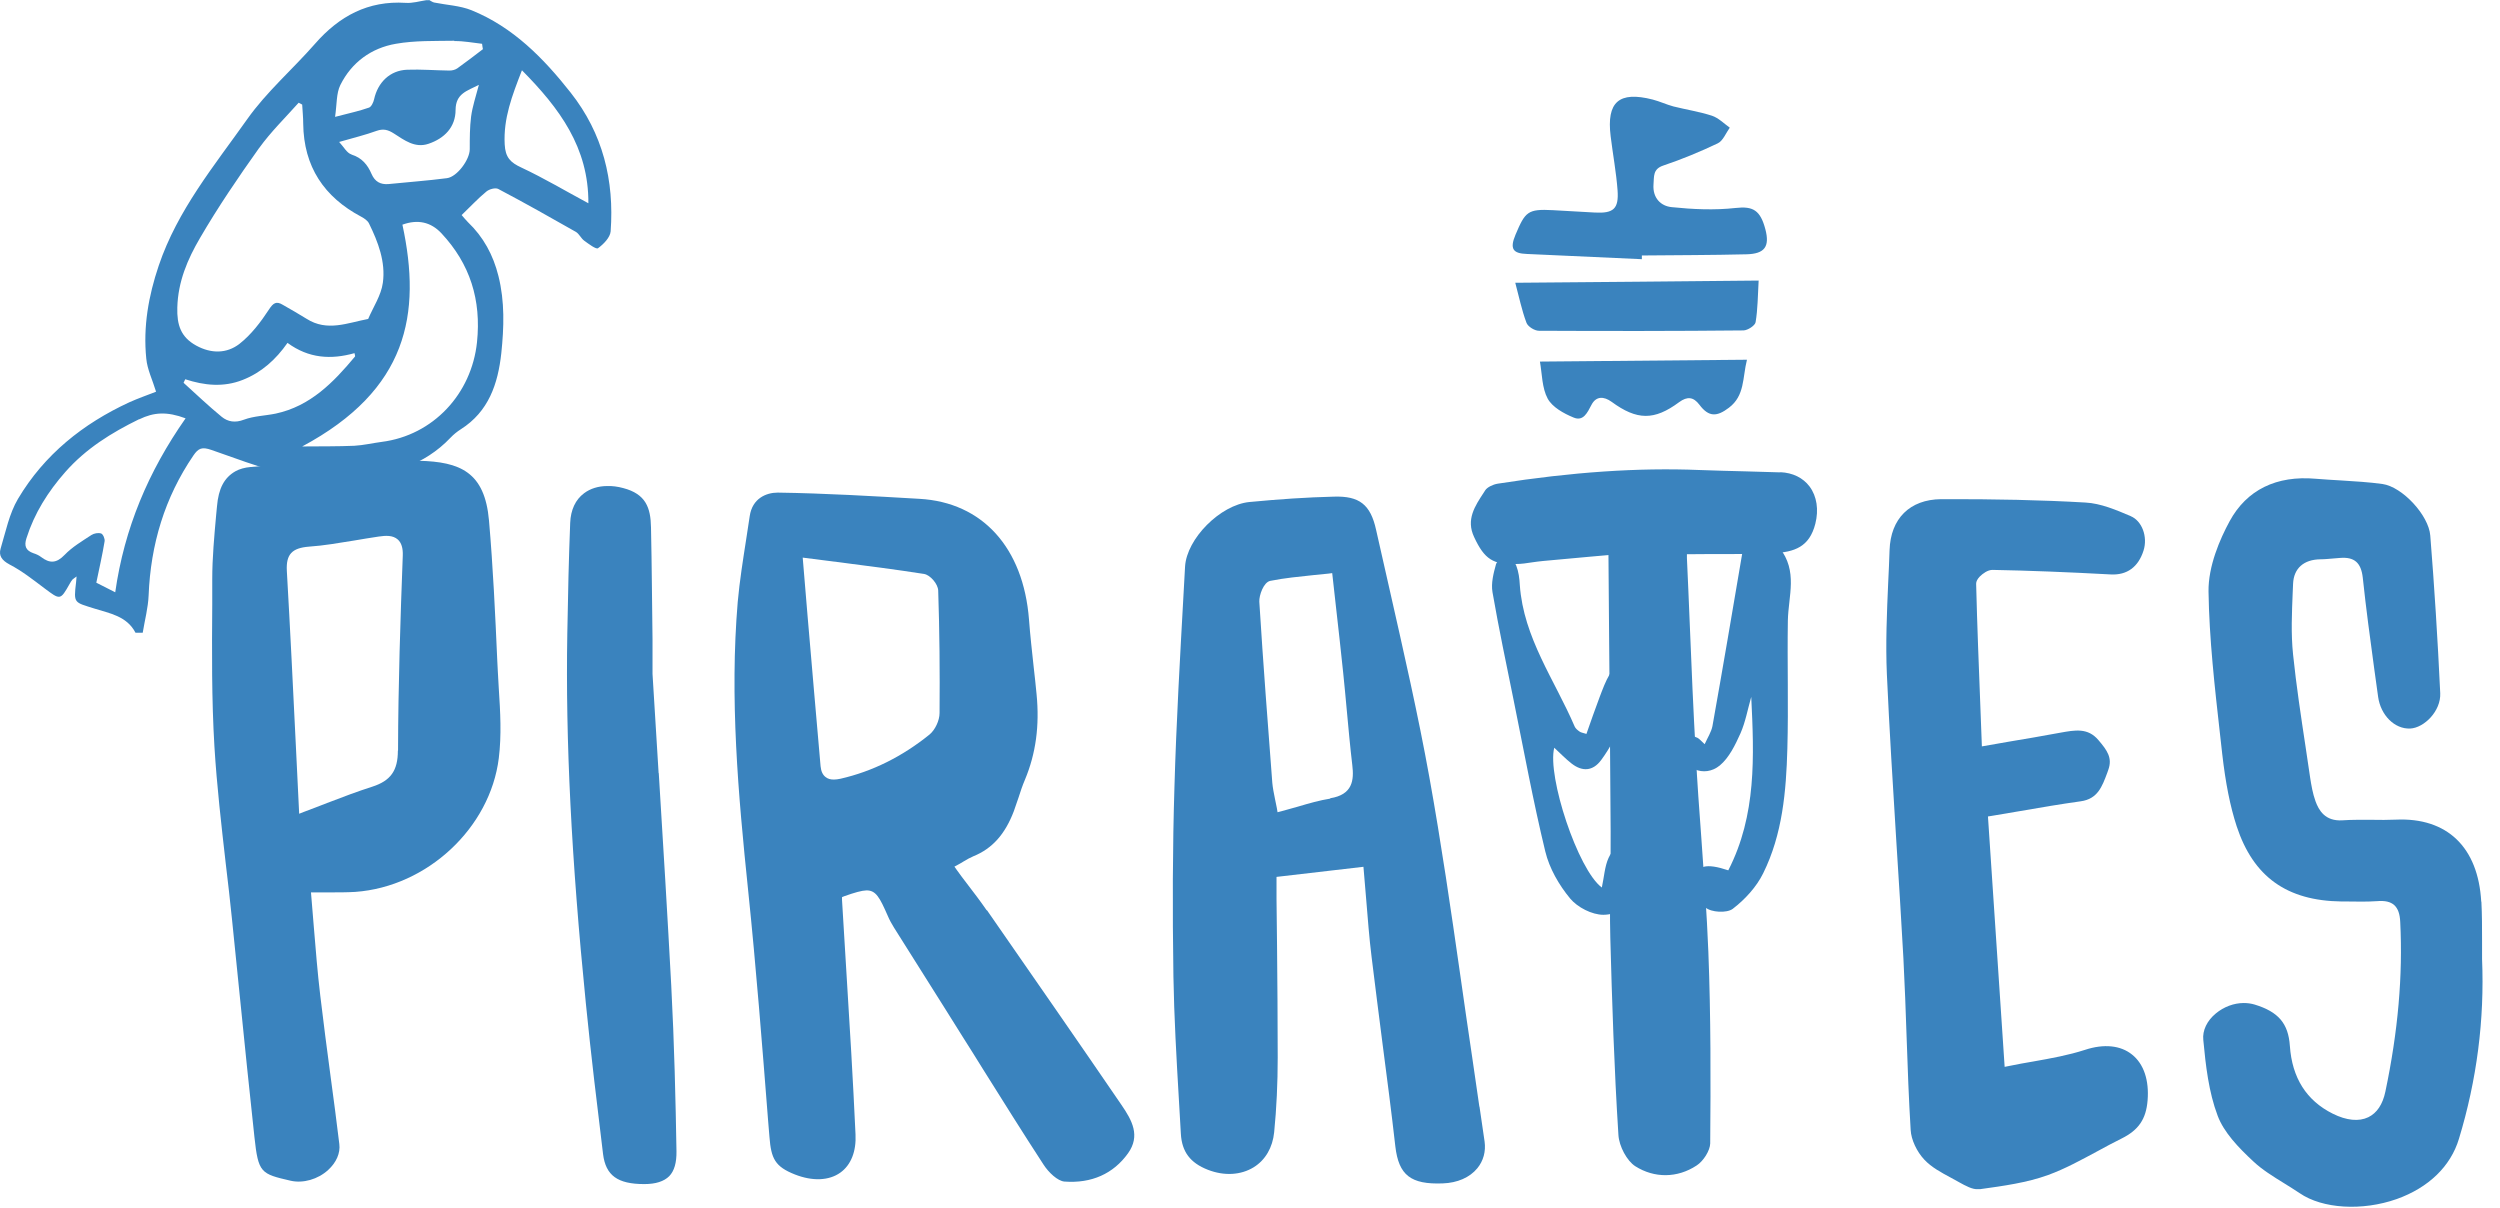 <?xml version="1.0" encoding="UTF-8"?>
<svg xmlns="http://www.w3.org/2000/svg" width="120" height="58" viewBox="0 0 120 58" fill="none">
  <path d="M78.802 12.441C76.963 12.36 75.124 12.271 73.286 12.19C72.621 12.166 72.459 11.948 72.743 11.269C73.213 10.161 73.326 10.024 74.533 10.088C75.205 10.121 75.878 10.169 76.55 10.202C77.449 10.25 77.708 10.024 77.643 9.134C77.579 8.27 77.417 7.405 77.311 6.54C77.109 4.891 77.708 4.365 79.328 4.778C79.668 4.866 79.992 5.02 80.324 5.109C80.94 5.263 81.572 5.36 82.171 5.554C82.487 5.659 82.746 5.925 83.029 6.128C82.843 6.386 82.706 6.758 82.455 6.879C81.604 7.284 80.729 7.647 79.838 7.946C79.328 8.116 79.401 8.472 79.368 8.852C79.32 9.507 79.725 9.894 80.243 9.943C81.256 10.048 82.292 10.096 83.305 9.983C84.147 9.887 84.496 10.088 84.739 11.01C84.957 11.843 84.698 12.182 83.84 12.206C82.163 12.247 80.486 12.247 78.809 12.263C78.809 12.328 78.809 12.384 78.809 12.449" fill="#3A83BE"></path>
  <path d="M82.958 41.776C84.319 39.125 84.197 36.295 84.06 33.45C83.889 34.04 83.784 34.654 83.541 35.204C83.29 35.762 82.998 36.368 82.553 36.74C81.799 37.362 80.755 36.894 80.593 35.923C80.552 35.673 80.698 35.398 80.763 35.131C80.998 35.228 81.241 35.309 81.476 35.414C81.573 35.463 81.646 35.559 81.824 35.721C81.97 35.398 82.14 35.139 82.197 34.856C82.691 32.092 83.16 29.319 83.63 26.547C83.711 26.053 83.719 25.52 84.343 25.423C84.991 25.326 85.088 25.884 85.412 26.288C86.311 27.419 85.841 28.599 85.817 29.788C85.785 31.841 85.85 33.886 85.793 35.939C85.736 37.993 85.558 40.046 84.635 41.913C84.311 42.576 83.752 43.182 83.168 43.627C82.885 43.837 82.14 43.797 81.865 43.562C81.54 43.287 81.37 42.665 81.387 42.204C81.411 41.533 81.897 41.42 82.958 41.776Z" fill="#3A83BE"></path>
  <path d="M76.151 35.221C76.361 34.622 76.564 34.04 76.783 33.458C76.928 33.078 77.066 32.698 77.268 32.359C77.342 32.23 77.601 32.157 77.763 32.165C77.852 32.165 77.981 32.408 77.997 32.553C78.151 34.016 77.714 35.318 76.856 36.482C76.458 37.023 75.948 37.047 75.438 36.651C75.147 36.425 74.895 36.158 74.604 35.891C74.255 37.249 75.738 41.752 76.888 42.601C77.001 42.075 77.025 41.59 77.212 41.178C77.366 40.831 77.698 40.564 77.957 40.257C78.2 40.539 78.564 40.782 78.653 41.113C79.05 42.496 78.241 43.902 76.961 43.91C76.418 43.91 75.721 43.555 75.365 43.126C74.83 42.48 74.369 41.679 74.174 40.871C73.591 38.462 73.146 36.029 72.652 33.596C72.303 31.874 71.939 30.152 71.639 28.422C71.566 27.994 71.688 27.517 71.809 27.08C71.858 26.919 72.149 26.7 72.312 26.717C72.482 26.733 72.708 26.967 72.781 27.153C72.894 27.444 72.935 27.768 72.951 28.083C73.13 30.621 74.628 32.642 75.584 34.873C75.624 34.97 75.73 35.051 75.819 35.115C75.884 35.164 75.973 35.172 76.151 35.229" fill="#3A83BE"></path>
  <path d="M72.727 13.573C76.679 13.54 80.478 13.508 84.415 13.467C84.374 14.187 84.374 14.834 84.269 15.464C84.244 15.626 83.896 15.852 83.693 15.86C80.421 15.893 77.149 15.893 73.868 15.877C73.658 15.877 73.334 15.674 73.269 15.489C73.042 14.882 72.913 14.243 72.735 13.581" fill="#3A83BE"></path>
  <path d="M73.924 17.356C77.302 17.324 80.558 17.299 83.854 17.267C83.635 18.14 83.757 18.989 82.988 19.571C82.413 20.007 82.024 20.032 81.57 19.425C81.287 19.053 80.995 19.013 80.598 19.304C79.4 20.193 78.573 20.177 77.358 19.288C76.978 19.013 76.613 19.013 76.395 19.425C76.192 19.813 75.998 20.242 75.528 20.04C75.058 19.846 74.515 19.547 74.289 19.134C74.013 18.625 74.021 17.946 73.916 17.348" fill="#3A83BE"></path>
  <path d="M21.803 1.956C20.863 1.972 19.916 1.94 19 2.102C17.826 2.304 16.878 2.991 16.336 4.082C16.141 4.478 16.174 4.979 16.084 5.61C16.773 5.432 17.251 5.327 17.713 5.165C17.826 5.125 17.923 4.915 17.956 4.769C18.134 3.953 18.717 3.379 19.543 3.347C20.215 3.322 20.896 3.379 21.576 3.387C21.698 3.387 21.843 3.355 21.949 3.282C22.37 2.983 22.775 2.668 23.18 2.36C23.164 2.272 23.148 2.191 23.14 2.102C22.694 2.053 22.257 1.964 21.811 1.972M16.878 7.421C17.372 7.574 17.648 7.914 17.834 8.35C17.996 8.722 18.263 8.868 18.652 8.835C19.584 8.739 20.523 8.674 21.455 8.552C21.941 8.488 22.548 7.663 22.548 7.162C22.548 6.637 22.548 6.111 22.613 5.594C22.678 5.109 22.84 4.632 22.986 4.074C22.419 4.365 21.876 4.486 21.868 5.271C21.868 6.103 21.333 6.645 20.564 6.903C19.916 7.122 19.405 6.726 18.911 6.41C18.62 6.224 18.401 6.168 18.077 6.281C17.543 6.475 16.984 6.612 16.279 6.814C16.506 7.057 16.651 7.348 16.87 7.413M25.051 3.379C24.581 4.591 24.16 5.675 24.225 6.928C24.257 7.558 24.5 7.801 25.027 8.043C26.096 8.544 27.116 9.151 28.242 9.757C28.259 7.081 26.857 5.198 25.059 3.379M10.642 20.007C10.941 20.249 11.29 20.306 11.711 20.144C12.189 19.966 12.723 19.958 13.233 19.853C14.894 19.497 16.004 18.358 17.04 17.113C17.056 17.097 17.032 17.04 17.016 16.951C15.898 17.267 14.821 17.21 13.8 16.458C13.242 17.258 12.553 17.881 11.646 18.237C10.723 18.6 9.807 18.503 8.892 18.204C8.868 18.261 8.835 18.318 8.811 18.374C9.418 18.924 10.01 19.489 10.642 20.007ZM6.681 20.12C5.344 20.775 4.121 21.535 3.133 22.658C2.307 23.596 1.651 24.631 1.27 25.835C1.149 26.207 1.238 26.425 1.602 26.554C1.732 26.595 1.861 26.651 1.967 26.733C2.38 27.048 2.704 27.048 3.101 26.635C3.465 26.255 3.943 25.973 4.388 25.681C4.51 25.601 4.721 25.56 4.858 25.609C4.947 25.641 5.045 25.867 5.02 25.988C4.915 26.627 4.769 27.266 4.623 27.969C4.883 28.098 5.198 28.26 5.531 28.43C5.968 25.358 7.118 22.634 8.908 20.08C8.017 19.748 7.393 19.781 6.681 20.128M14.505 21.43C15.445 21.422 16.23 21.43 17.008 21.397C17.445 21.373 17.883 21.268 18.32 21.211C20.791 20.896 22.637 18.907 22.896 16.426C23.107 14.397 22.564 12.667 21.187 11.196C20.677 10.654 20.053 10.517 19.316 10.784C20.24 15.076 19.576 18.713 14.505 21.43ZM12.431 7.114C11.435 8.512 10.463 9.943 9.597 11.43C9.005 12.441 8.544 13.516 8.511 14.761C8.487 15.601 8.681 16.183 9.418 16.588C10.139 16.983 10.884 16.976 11.492 16.507C12.051 16.07 12.513 15.464 12.909 14.858C13.12 14.534 13.266 14.445 13.574 14.631C13.954 14.85 14.343 15.068 14.716 15.302C15.704 15.933 16.684 15.496 17.672 15.31C17.915 14.736 18.296 14.178 18.377 13.572C18.515 12.57 18.15 11.616 17.713 10.727C17.648 10.59 17.478 10.476 17.34 10.403C15.558 9.458 14.578 8.003 14.554 5.933C14.554 5.626 14.521 5.327 14.505 5.02C14.448 4.988 14.392 4.963 14.335 4.931C13.695 5.65 12.998 6.329 12.44 7.105M20.596 0C20.677 0.04 20.758 0.105 20.839 0.121C21.439 0.243 22.078 0.267 22.637 0.493C24.622 1.301 26.08 2.781 27.392 4.446C28.939 6.41 29.49 8.658 29.311 11.107C29.287 11.398 28.971 11.721 28.704 11.915C28.615 11.98 28.25 11.705 28.04 11.551C27.886 11.438 27.805 11.228 27.643 11.131C26.412 10.428 25.172 9.733 23.917 9.07C23.779 8.997 23.488 9.078 23.35 9.191C22.937 9.53 22.573 9.927 22.159 10.323C22.257 10.436 22.354 10.557 22.459 10.662C23.204 11.373 23.674 12.239 23.925 13.249C24.233 14.478 24.192 15.714 24.063 16.951C23.901 18.431 23.455 19.756 22.119 20.605C21.941 20.718 21.771 20.856 21.625 21.009C20.353 22.351 18.733 22.78 16.968 22.998C14.521 23.297 12.359 22.359 10.155 21.599C9.694 21.438 9.524 21.511 9.281 21.866C7.904 23.887 7.231 26.134 7.134 28.576C7.11 29.173 6.948 29.772 6.851 30.37C6.737 30.37 6.616 30.37 6.503 30.37C6.089 29.57 5.255 29.44 4.542 29.214C3.554 28.899 3.53 28.98 3.651 27.953C3.659 27.88 3.668 27.799 3.676 27.67C3.57 27.751 3.522 27.775 3.481 27.816C3.433 27.872 3.392 27.937 3.352 28.01C2.89 28.826 2.898 28.81 2.121 28.228C1.586 27.824 1.051 27.403 0.46 27.096C0.096 26.902 -0.075 26.676 0.031 26.328C0.274 25.52 0.444 24.655 0.865 23.943C2.129 21.818 3.983 20.338 6.203 19.312C6.632 19.118 7.078 18.964 7.491 18.802C7.321 18.237 7.069 17.735 7.021 17.21C6.867 15.682 7.126 14.211 7.62 12.748C8.519 10.088 10.285 7.954 11.865 5.723C12.796 4.406 14.052 3.322 15.121 2.102C16.287 0.768 17.672 0.024 19.47 0.137C19.802 0.162 20.134 0.057 20.466 0.008C20.507 0.008 20.547 0.008 20.58 0.008" fill="#3A83BE"></path>
  <path d="M31.613 37.104C31.516 35.568 31.418 33.992 31.321 32.351V30.678C31.297 29.045 31.289 27.186 31.248 25.318C31.232 24.365 30.997 23.71 29.912 23.427C29.645 23.354 29.385 23.322 29.15 23.33C28.721 23.33 28.332 23.451 28.033 23.678C27.62 23.985 27.393 24.478 27.369 25.1C27.304 26.773 27.263 28.43 27.231 30.403C27.142 35.56 27.425 41.211 28.122 48.171C28.365 50.612 28.664 53.077 28.948 55.406C29.078 56.424 29.645 56.836 30.924 56.836C31.475 56.836 31.872 56.707 32.123 56.456C32.366 56.206 32.479 55.809 32.471 55.26C32.431 52.875 32.366 50.07 32.22 47.306C32.042 43.983 31.84 40.645 31.621 37.112" fill="#3A83BE"></path>
  <path d="M19.098 36.029C19.098 36.991 18.75 37.476 17.875 37.759C17.17 37.985 16.457 38.252 15.704 38.543C15.348 38.68 14.983 38.826 14.586 38.971L14.36 39.06L14.206 35.891C14.068 33.054 13.93 30.225 13.768 27.395C13.728 26.612 14.011 26.304 14.829 26.239C15.542 26.191 16.271 26.062 16.976 25.949C17.373 25.884 17.778 25.811 18.175 25.755C18.515 25.706 18.855 25.682 19.098 25.9C19.268 26.054 19.349 26.312 19.333 26.676C19.22 29.683 19.114 32.877 19.106 36.029M23.893 32.173L23.869 31.704C23.772 29.497 23.666 27.218 23.472 24.987C23.269 22.651 22.079 22.165 20.102 22.117C19.43 22.101 18.742 22.044 18.085 21.98C17.786 21.956 17.486 21.931 17.186 21.907H17.089C17.033 21.971 16.976 22.028 16.887 22.036C16.255 22.085 15.623 22.133 14.991 22.182C14.003 22.255 13.015 22.327 12.027 22.416C11.752 22.44 11.492 22.513 11.306 22.618C10.763 22.925 10.488 23.443 10.415 24.308L10.374 24.736C10.285 25.738 10.188 26.773 10.188 27.792V28.996C10.172 31.243 10.156 33.563 10.293 35.843C10.407 37.71 10.626 39.61 10.836 41.453C10.941 42.342 11.047 43.231 11.136 44.129C11.265 45.382 11.387 46.626 11.517 47.879C11.743 50.118 11.97 52.349 12.213 54.581C12.399 56.31 12.521 56.343 13.947 56.674C14.546 56.812 15.259 56.61 15.753 56.157C16.142 55.801 16.344 55.349 16.287 54.912C16.158 53.829 16.012 52.737 15.866 51.654C15.696 50.385 15.526 49.076 15.372 47.782C15.242 46.691 15.153 45.576 15.064 44.5C15.024 44.007 14.983 43.514 14.943 43.029L14.927 42.835H15.121C15.348 42.835 15.566 42.835 15.785 42.835C16.231 42.835 16.644 42.835 17.057 42.811C20.507 42.56 23.529 39.739 23.942 36.392C24.079 35.301 24.015 34.161 23.942 33.054C23.925 32.763 23.909 32.472 23.893 32.181" fill="#3A83BE"></path>
  <path d="M85.451 22.674C84.909 22.659 84.358 22.642 83.815 22.626C83.07 22.61 82.325 22.586 81.58 22.561C78.623 22.44 75.456 22.659 71.892 23.216C71.649 23.256 71.382 23.394 71.293 23.531L71.236 23.62C70.791 24.299 70.361 24.938 70.758 25.779C71.253 26.846 71.674 27.112 72.775 27.072C73.034 27.072 73.285 27.032 73.553 26.991C73.723 26.967 73.901 26.942 74.071 26.927C74.832 26.854 75.602 26.789 76.29 26.724L77.206 26.643L77.238 30.653C77.263 33.773 77.295 36.837 77.311 39.893C77.311 40.596 77.311 41.299 77.295 42.002C77.278 42.988 77.271 44.015 77.295 45.017C77.376 48.049 77.481 51.29 77.684 54.475C77.716 55.025 78.097 55.728 78.494 55.979C79.409 56.56 80.51 56.553 81.434 55.946C81.774 55.728 82.082 55.219 82.09 54.888C82.115 51.945 82.122 48.792 82.001 45.688C81.928 43.845 81.79 41.978 81.66 40.167C81.564 38.882 81.466 37.548 81.401 36.239C81.28 34.113 81.191 32.019 81.102 29.796C81.061 28.81 81.021 27.808 80.972 26.789V26.603L82.058 26.595C82.357 26.595 82.665 26.595 82.973 26.595C83.669 26.595 84.391 26.595 85.095 26.554C86.148 26.506 86.853 26.247 87.136 25.14C87.306 24.469 87.209 23.822 86.861 23.354C86.545 22.933 86.051 22.691 85.46 22.666" fill="#3A83BE"></path>
  <path d="M119.099 43.279C118.953 40.668 117.463 39.23 115 39.343C114.62 39.359 114.231 39.359 113.858 39.351C113.389 39.351 112.911 39.343 112.441 39.375C111.598 39.432 111.299 38.882 111.145 38.462C111.007 38.082 110.942 37.677 110.886 37.322C110.813 36.829 110.74 36.335 110.667 35.843C110.448 34.396 110.221 32.9 110.068 31.421C109.962 30.418 110.011 29.4 110.051 28.406L110.068 28.018C110.1 27.282 110.578 26.854 111.388 26.846C111.598 26.846 111.809 26.821 112.02 26.805C112.117 26.797 112.222 26.789 112.319 26.781C113.008 26.724 113.332 27.007 113.413 27.727C113.567 29.19 113.769 30.669 113.963 32.1L114.15 33.45C114.271 34.323 114.936 35.002 115.689 34.97C116.361 34.937 117.171 34.129 117.131 33.272C117.009 30.669 116.847 28.123 116.653 25.706C116.58 24.736 115.316 23.369 114.36 23.232C113.712 23.143 113.04 23.103 112.384 23.062C111.979 23.038 111.566 23.014 111.161 22.981C109.266 22.812 107.84 23.515 107.022 25.019C106.552 25.884 105.994 27.177 106.009 28.39C106.042 30.669 106.309 32.997 106.56 35.236L106.666 36.182C106.828 37.597 107.046 38.696 107.362 39.666C108.164 42.091 109.768 43.239 112.4 43.271H112.66C113.137 43.279 113.623 43.287 114.101 43.255C114.49 43.223 114.741 43.287 114.919 43.441C115.098 43.602 115.195 43.861 115.211 44.257C115.34 46.836 115.106 49.504 114.498 52.398C114.369 53.012 114.093 53.424 113.68 53.626C113.226 53.844 112.635 53.788 111.971 53.456C110.707 52.826 110.019 51.735 109.914 50.207C109.841 49.124 109.363 48.566 108.221 48.218C108.059 48.17 107.881 48.145 107.702 48.145C107.233 48.145 106.746 48.324 106.358 48.647C105.937 48.994 105.71 49.463 105.758 49.916C105.872 51.136 106.018 52.422 106.447 53.554C106.746 54.354 107.443 55.081 108.156 55.744C108.585 56.148 109.112 56.472 109.622 56.787C109.881 56.949 110.132 57.102 110.384 57.272C111.477 58.024 113.389 58.137 115.041 57.555C116.564 57.013 117.633 55.986 118.03 54.661C118.888 51.84 119.261 48.938 119.139 46.036C119.139 45.737 119.139 45.454 119.139 45.163C119.139 44.549 119.139 43.91 119.107 43.279" fill="#3A83BE"></path>
  <path d="M45.099 34.226C45.099 34.59 44.88 35.043 44.613 35.261C43.301 36.32 41.867 37.031 40.344 37.379C40.223 37.404 40.117 37.419 40.028 37.419C39.866 37.419 39.745 37.387 39.639 37.306C39.494 37.201 39.413 37.031 39.388 36.781C39.178 34.437 38.983 32.084 38.765 29.587L38.53 26.765L40.182 26.976C41.632 27.161 43.009 27.339 44.353 27.549C44.653 27.598 45.026 28.034 45.034 28.349C45.099 30.29 45.115 32.27 45.099 34.218M47.359 43.692C47.059 43.256 46.743 42.843 46.403 42.399C46.249 42.197 46.087 41.987 45.933 41.768L45.812 41.599L45.99 41.502C46.079 41.453 46.168 41.405 46.241 41.356C46.403 41.259 46.557 41.17 46.727 41.098C47.626 40.733 48.242 40.047 48.663 38.939C48.743 38.721 48.817 38.502 48.889 38.285C48.979 38.001 49.076 37.711 49.197 37.427C49.724 36.166 49.902 34.825 49.756 33.329C49.716 32.892 49.667 32.464 49.618 32.028C49.538 31.276 49.449 30.508 49.392 29.74C49.124 26.288 47.156 24.114 44.135 23.944C41.916 23.815 39.615 23.678 37.331 23.645C36.772 23.645 36.108 23.928 35.986 24.777C35.93 25.149 35.873 25.521 35.816 25.892C35.663 26.878 35.501 27.889 35.411 28.891C35.023 33.507 35.428 38.09 35.914 42.771C36.294 46.441 36.586 50.175 36.869 53.789L36.934 54.573C37.015 55.607 37.193 55.995 38.157 56.375C39 56.707 39.793 56.675 40.336 56.286C40.846 55.922 41.106 55.268 41.065 54.452C40.944 51.825 40.79 49.262 40.62 46.546C40.555 45.438 40.482 44.323 40.417 43.199V43.062L40.539 43.013C41.025 42.843 41.349 42.747 41.592 42.738C42.045 42.738 42.223 43.07 42.612 43.959C42.701 44.169 42.806 44.355 42.912 44.525C43.738 45.842 44.572 47.168 45.407 48.486L46.192 49.739C46.533 50.28 46.873 50.814 47.205 51.355C48.144 52.851 49.108 54.395 50.088 55.898C50.331 56.278 50.769 56.69 51.093 56.715C52.388 56.812 53.442 56.343 54.146 55.357C54.746 54.516 54.341 53.781 53.831 53.037C51.748 49.989 49.675 47.007 47.375 43.692" fill="#3A83BE"></path>
  <path d="M102.298 24.784C101.577 24.477 100.84 24.162 100.103 24.122C98.005 24 95.745 23.952 93.186 23.96H93.17C91.671 23.976 90.748 24.89 90.699 26.409C90.683 26.927 90.659 27.444 90.634 27.953C90.57 29.4 90.505 30.904 90.57 32.367C90.691 35.043 90.861 37.75 91.023 40.378C91.145 42.245 91.258 44.12 91.363 45.988C91.428 47.257 91.477 48.55 91.518 49.803C91.566 51.258 91.623 52.77 91.712 54.241C91.736 54.702 92.003 55.276 92.368 55.664C92.708 56.028 93.186 56.286 93.656 56.537L94.037 56.747C94.344 56.917 94.693 57.111 94.96 57.078H95.057C96.159 56.925 97.292 56.771 98.313 56.399C99.115 56.108 99.893 55.68 100.646 55.276C101.043 55.057 101.44 54.847 101.844 54.645C102.655 54.241 103.011 53.715 103.084 52.826C103.165 51.848 102.898 51.064 102.339 50.62C101.788 50.175 100.986 50.094 100.079 50.393C99.277 50.652 98.467 50.797 97.6 50.951C97.212 51.015 96.823 51.088 96.426 51.169L96.223 51.209L95.422 39.19L95.584 39.165C96.037 39.092 96.483 39.011 96.92 38.939C97.941 38.761 98.896 38.599 99.876 38.462C100.686 38.349 100.897 37.767 101.148 37.096L101.196 36.959C101.407 36.385 101.148 36.02 100.727 35.528C100.216 34.921 99.601 35.043 98.88 35.172L98.791 35.188C98.013 35.334 97.244 35.463 96.426 35.6L95.13 35.827L95.065 34.113C94.984 32.003 94.903 30.014 94.855 28.018C94.855 27.913 94.911 27.8 95.025 27.678C95.178 27.525 95.413 27.355 95.64 27.355C97.373 27.387 99.228 27.46 101.318 27.573C102.096 27.614 102.639 27.218 102.89 26.426C103.1 25.763 102.817 25.003 102.274 24.776" fill="#3A83BE"></path>
  <path d="M63.857 38.332C63.347 38.413 62.837 38.559 62.294 38.72C62.043 38.793 61.784 38.866 61.508 38.939L61.322 38.987L61.29 38.793C61.257 38.639 61.233 38.494 61.201 38.357C61.144 38.074 61.095 37.831 61.071 37.581C60.869 34.913 60.633 31.882 60.447 28.883C60.431 28.584 60.65 27.945 60.974 27.881C61.662 27.743 62.367 27.678 63.047 27.605C63.29 27.581 63.533 27.557 63.768 27.533L63.946 27.509L64.125 29.117C64.246 30.2 64.367 31.251 64.473 32.294C64.537 32.884 64.586 33.474 64.643 34.064C64.724 34.937 64.805 35.843 64.91 36.724C64.999 37.451 64.926 38.147 63.849 38.316M71.009 53.117C70.896 52.333 70.783 51.557 70.669 50.773C70.475 49.456 70.28 48.138 70.094 46.812C69.648 43.692 69.179 40.467 68.612 37.322C68.069 34.307 67.372 31.267 66.709 28.333C66.49 27.363 66.271 26.401 66.052 25.431C65.785 24.218 65.251 23.798 64.019 23.839C62.723 23.871 61.403 23.96 59.969 24.097C58.576 24.235 56.964 25.852 56.883 27.193L56.819 28.349C56.648 31.445 56.462 34.646 56.373 37.791C56.284 40.661 56.276 43.627 56.324 46.868C56.357 48.817 56.47 50.797 56.583 52.713C56.616 53.279 56.648 53.853 56.681 54.419C56.73 55.284 57.127 55.817 57.977 56.149C58.763 56.456 59.564 56.407 60.18 56.027C60.739 55.68 61.087 55.082 61.16 54.346C61.273 53.214 61.33 52.01 61.33 50.765C61.33 48.97 61.314 47.152 61.298 45.389C61.29 44.646 61.282 43.902 61.273 43.166V42.091L65.445 41.606L65.461 41.792C65.502 42.245 65.534 42.69 65.574 43.134C65.655 44.096 65.72 45.002 65.834 45.915C66.004 47.305 66.182 48.696 66.36 50.086C66.571 51.703 66.79 53.376 66.976 55.025C67.138 56.415 67.721 56.86 69.252 56.803C69.956 56.779 70.548 56.52 70.912 56.076C71.204 55.72 71.325 55.268 71.261 54.799C71.18 54.241 71.099 53.683 71.017 53.125" fill="#3A83BE"></path>
</svg>
